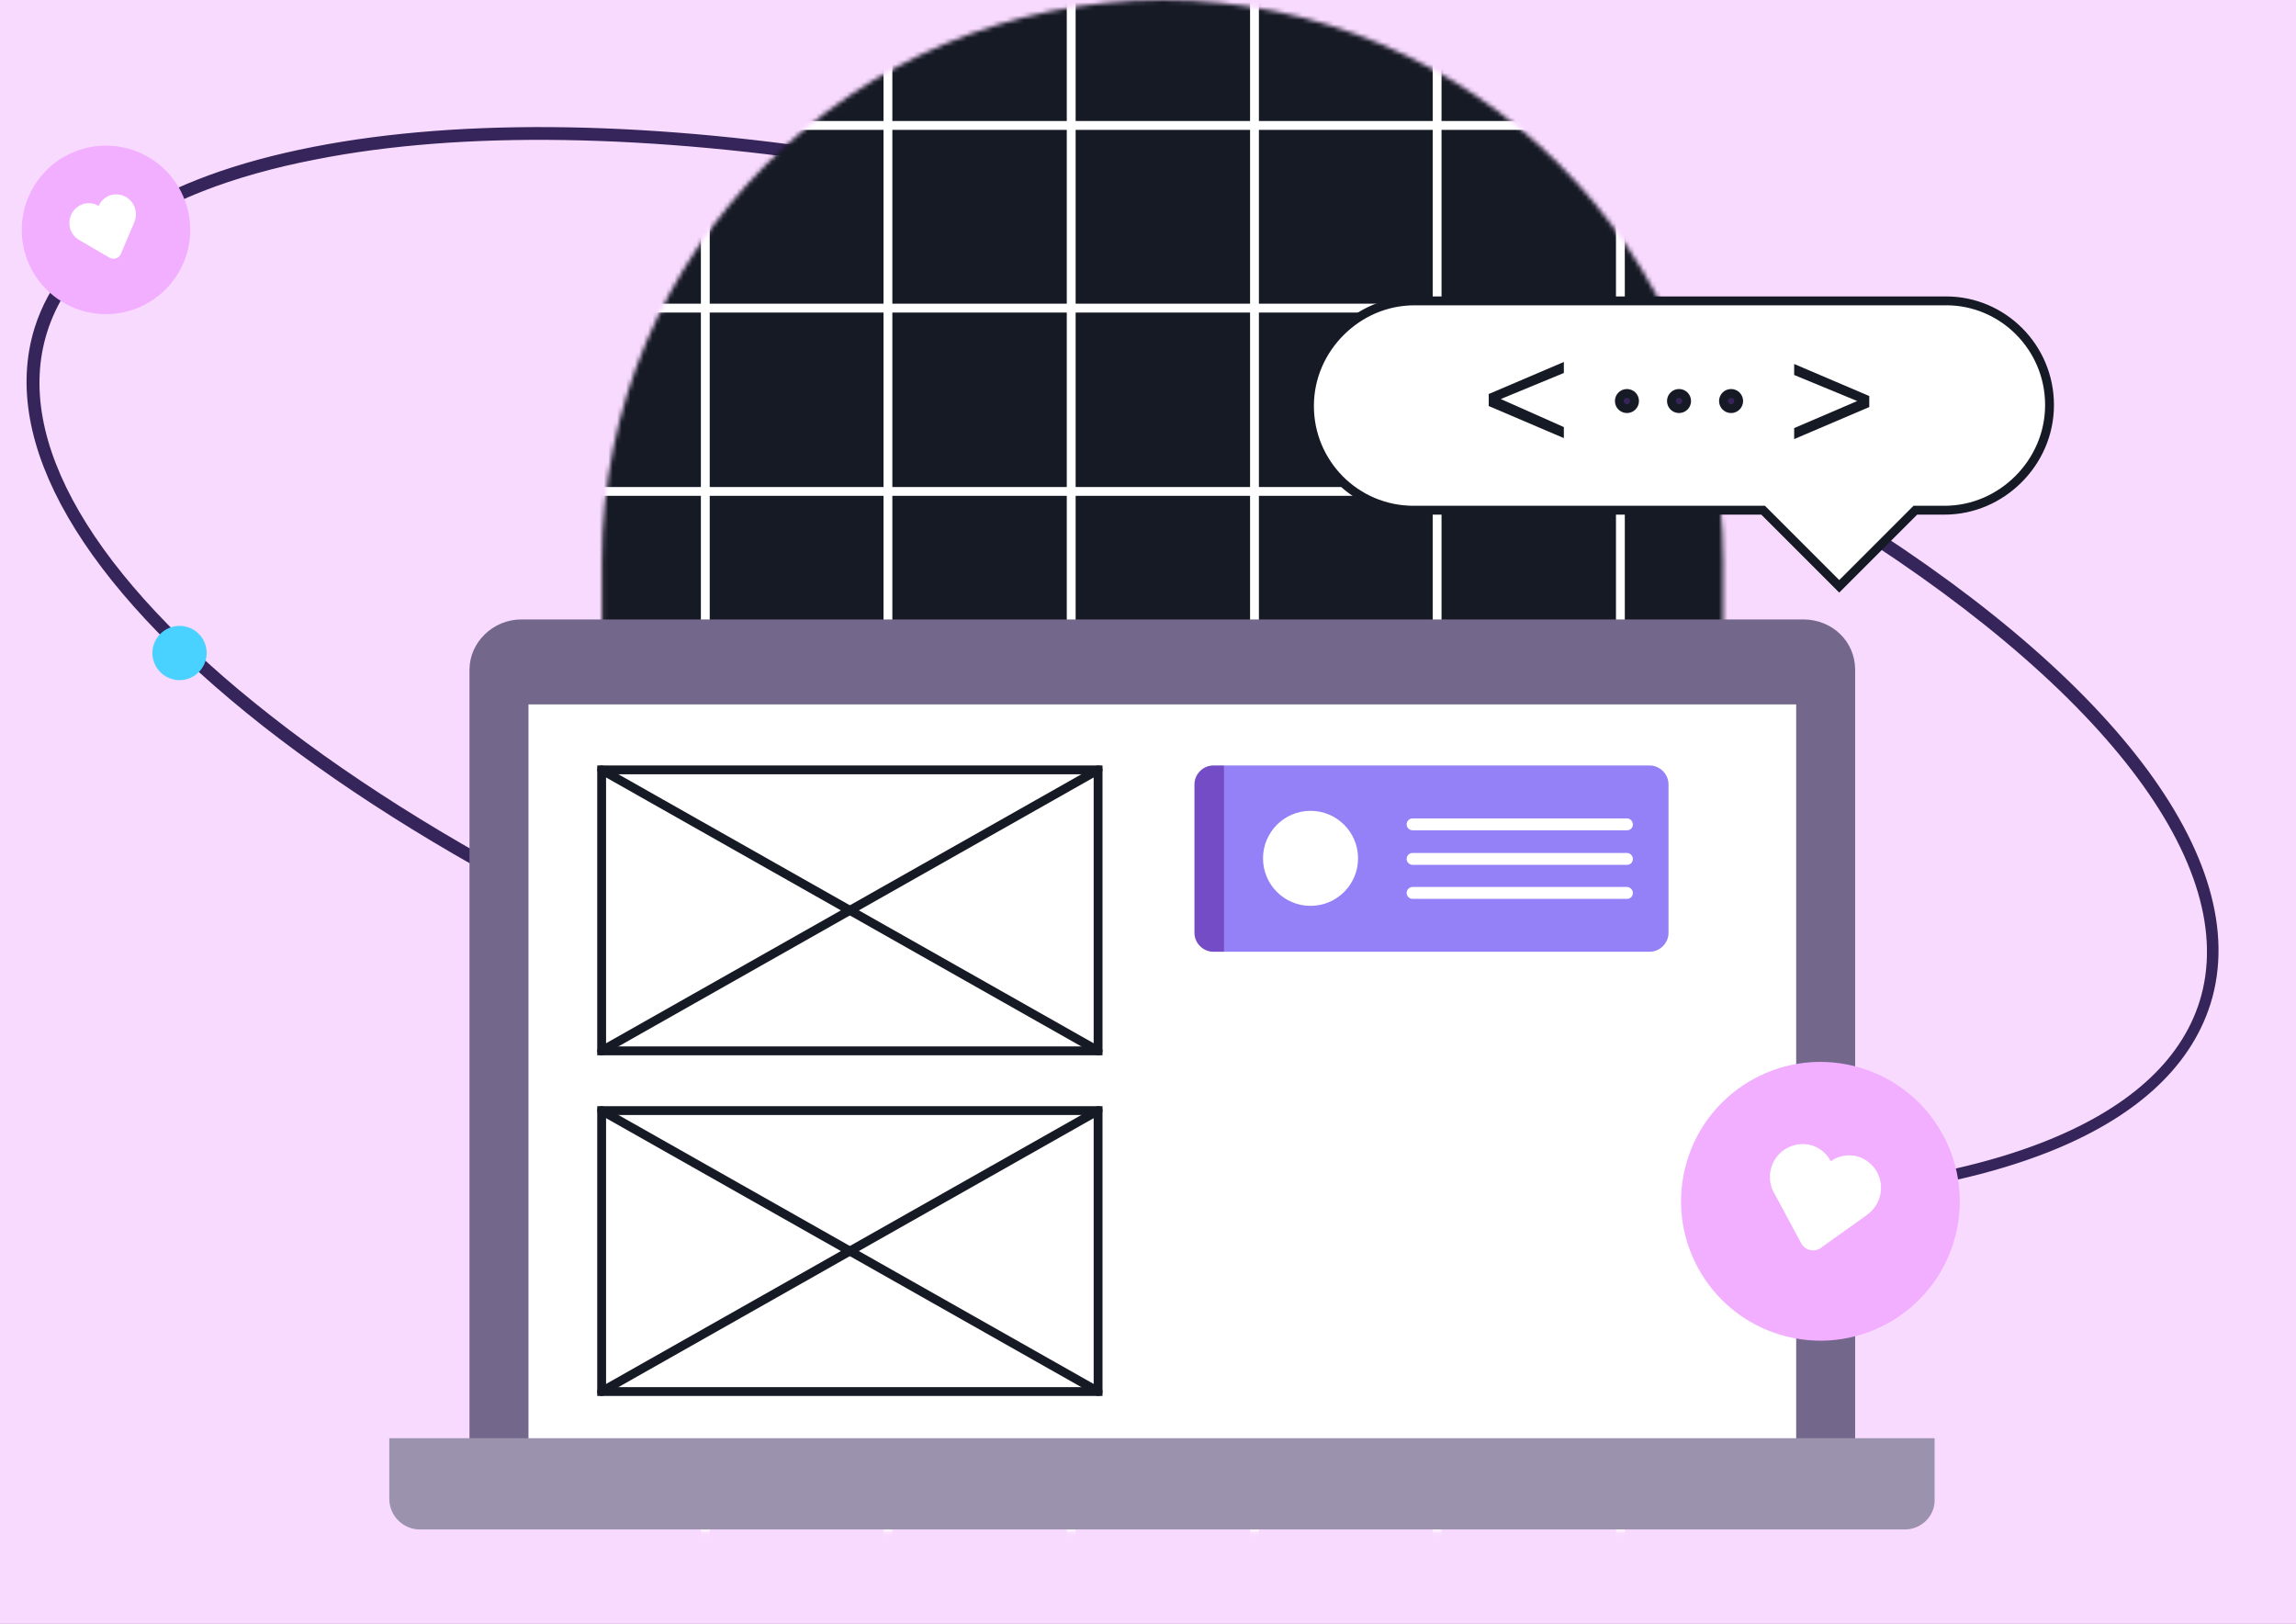 <?xml version="1.0" encoding="UTF-8"?> <svg xmlns="http://www.w3.org/2000/svg" width="519" height="367" viewBox="0 0 519 367" fill="none"><rect x="0" y="0" width="519" height="367" fill="#808080" stroke="none"/><g clip-path="url(#clip0_1478_17894)"><rect width="519" height="367" fill="#F9DAFF"></rect><path d="M498.725 226.56C494.172 241.036 481.456 252.083 462.411 259.55C413.156 278.861 322.081 274.602 224.634 244.428C159.309 224.2 100.791 195.243 60.042 163.296C19.229 131.185 1.008 99.688 8.746 74.492C14.873 54.853 36.32 40.951 70.981 34.181C104.757 27.568 148.241 28.324 196.849 36.353L197.013 36.289L195.372 36.933C147.285 29.267 104.358 28.482 71.139 35.066C61.629 36.9 52.934 39.362 45.546 42.259C26.173 49.854 14.013 60.872 9.66 74.891C1.958 99.694 20.05 130.863 60.734 162.646C101.483 194.592 159.708 223.286 225.097 243.678C322.38 273.916 413.292 278.24 462.218 259.058C481.098 251.655 493.715 240.837 498.168 226.589C507.88 195.316 475.778 153.539 412.284 114.788C412.219 114.624 412.055 114.688 411.991 114.524L411.476 113.211C411.933 113.41 412.39 113.61 412.748 114.038C476.342 152.56 508.636 194.83 498.725 226.56Z" fill="#36255A" stroke="#36255A" stroke-width="2"></path><circle cx="40.586" cy="147.586" r="6.13" transform="rotate(-16.049 40.586 147.586)" fill="#49D1FF"></circle><mask id="mask0_1478_17894" style="mask-type:alpha" maskUnits="userSpaceOnUse" x="136" y="0" width="254" height="347"><path d="M388.491 126.784V345.122H137.07V126.784C137.07 57.406 193.331 1 262.854 1C297.542 1 329.024 15.137 351.763 37.876C374.499 60.612 388.491 92.093 388.491 126.784Z" fill="#161A25" stroke="white" stroke-width="2"></path></mask><g mask="url(#mask0_1478_17894)"><rect x="120.172" y="-13.271" width="281.684" height="357.805" fill="#161A25" stroke="white" stroke-width="2"></rect><path d="M136.656 28.354H388.902" stroke="white" stroke-width="2" stroke-miterlimit="10" stroke-linecap="round"></path><path d="M136.656 69.635H388.902" stroke="white" stroke-width="2" stroke-miterlimit="10" stroke-linecap="round"></path><path d="M136.656 111.064H388.902" stroke="white" stroke-width="2" stroke-miterlimit="10" stroke-linecap="round"></path><path d="M136.656 152.493H388.902" stroke="white" stroke-width="2" stroke-miterlimit="10" stroke-linecap="round"></path><path d="M136.656 193.775H388.902" stroke="white" stroke-width="2" stroke-miterlimit="10" stroke-linecap="round"></path><path d="M136.656 235.203H388.902" stroke="white" stroke-width="2" stroke-miterlimit="10" stroke-linecap="round"></path><path d="M136.656 276.485H388.902" stroke="white" stroke-width="2" stroke-miterlimit="10" stroke-linecap="round"></path><path d="M136.656 317.914H388.902" stroke="white" stroke-width="2" stroke-miterlimit="10" stroke-linecap="round"></path><path d="M366.281 -2.938V349.207" stroke="white" stroke-width="2" stroke-miterlimit="10" stroke-linecap="round"></path><path d="M324.852 -2.938V349.207" stroke="white" stroke-width="2" stroke-miterlimit="10" stroke-linecap="round"></path><path d="M283.57 -2.938V349.207" stroke="white" stroke-width="2" stroke-miterlimit="10" stroke-linecap="round"></path><path d="M242.141 -2.938V349.207" stroke="white" stroke-width="2" stroke-miterlimit="10" stroke-linecap="round"></path><path d="M200.711 -2.938V349.207" stroke="white" stroke-width="2" stroke-miterlimit="10" stroke-linecap="round"></path><path d="M159.43 -2.938V349.207" stroke="white" stroke-width="2" stroke-miterlimit="10" stroke-linecap="round"></path></g><path d="M463.285 91.542C463.285 98.107 460.568 103.992 456.267 108.293C451.966 112.594 446.081 115.311 439.516 115.311H432.952L415.748 132.514L398.544 115.311H319.542C306.413 115.311 296 104.671 296 91.769C296 85.204 298.716 79.318 303.017 75.017C307.318 70.716 313.204 68 319.768 68H439.969C452.646 68 463.285 78.413 463.285 91.542Z" fill="white" stroke="#161A25" stroke-width="2" stroke-miterlimit="10" stroke-linecap="round"></path><path d="M338.858 89.259L337.523 89.81V89.712L352.501 83.322V83.629L338.858 89.259ZM337.523 90.515L338.834 91.097L352.501 97.172V97.498L337.523 91.108V90.515Z" fill="#36255A" stroke="#161A25" stroke-width="2"></path><path d="M420.205 89.713L406.562 84.083V83.776L421.54 90.166V90.264L420.205 89.713ZM420.217 91.557L421.54 90.99V91.335L406.562 97.726V97.409L420.217 91.557Z" fill="#36255A" stroke="#161A25" stroke-width="2"></path><path d="M369.48 90.637C369.48 91.585 368.711 92.353 367.763 92.353C366.815 92.353 366.047 91.585 366.047 90.637C366.047 89.689 366.815 88.921 367.763 88.921C368.711 88.921 369.48 89.689 369.48 90.637Z" fill="#36255A" stroke="#161A25" stroke-width="2"></path><path d="M381.253 90.636C381.253 91.584 380.485 92.353 379.537 92.353C378.589 92.353 377.82 91.584 377.82 90.636C377.82 89.688 378.589 88.92 379.537 88.92C380.485 88.92 381.253 89.688 381.253 90.636Z" fill="#36255A" stroke="#161A25" stroke-width="2"></path><path d="M393.019 90.636C393.019 91.584 392.25 92.353 391.302 92.353C390.354 92.353 389.586 91.584 389.586 90.636C389.586 89.688 390.354 88.92 391.302 88.92C392.25 88.92 393.019 89.688 393.019 90.636Z" fill="#36255A" stroke="#161A25" stroke-width="2"></path><path d="M419.346 151.377V339.452H106.125V151.377C106.125 145.155 111.458 140 117.857 140H407.614C414.191 140 419.346 144.977 419.346 151.377Z" fill="#73678C"></path><path d="M406.018 159.199H119.461V326.12H406.018V159.199Z" fill="white"></path><path d="M430.553 345.674H94.933C91.2 345.674 88 342.652 88 338.741V325.053H437.308V338.741C437.485 342.652 434.286 345.674 430.553 345.674Z" fill="#9B92AD"></path><path d="M136 174L248.218 237.499" stroke="#161A25" stroke-width="2" stroke-miterlimit="10" stroke-linecap="round"></path><path d="M248.218 174L136 237.499" stroke="#161A25" stroke-width="2" stroke-miterlimit="10" stroke-linecap="round"></path><path d="M248.218 174H136V237.499H248.218V174Z" stroke="#161A25" stroke-width="2" stroke-miterlimit="10" stroke-linecap="round"></path><path d="M136 251L248.218 314.499" stroke="#161A25" stroke-width="2" stroke-miterlimit="10" stroke-linecap="round"></path><path d="M248.218 251L136 314.499" stroke="#161A25" stroke-width="2" stroke-miterlimit="10" stroke-linecap="round"></path><path d="M248.218 251H136V314.499H248.218V251Z" stroke="#161A25" stroke-width="2" stroke-miterlimit="10" stroke-linecap="round"></path><path d="M377.161 177.272V210.834C377.161 213.153 375.208 215.105 372.89 215.105H276.719V173H372.89C375.208 173 377.161 174.953 377.161 177.272Z" fill="#9581F7"></path><path d="M276.712 173.001V215.106H274.272C271.953 215.106 270 213.154 270 210.835V177.273C270 174.954 271.953 173.001 274.272 173.001H276.712Z" fill="#744CC6"></path><path d="M296.24 204.733C302.171 204.733 306.98 199.925 306.98 193.994C306.98 188.062 302.171 183.254 296.24 183.254C290.308 183.254 285.5 188.062 285.5 193.994C285.5 199.925 290.308 204.733 296.24 204.733Z" fill="white"></path><path d="M367.755 203.15H319.303C318.571 203.15 317.961 202.54 317.961 201.808C317.961 201.075 318.571 200.465 319.303 200.465H367.755C368.487 200.465 369.097 201.075 369.097 201.808C369.097 202.54 368.609 203.15 367.755 203.15Z" fill="white"></path><path d="M367.755 187.651H319.303C318.571 187.651 317.961 187.041 317.961 186.308C317.961 185.576 318.571 184.966 319.303 184.966H367.755C368.487 184.966 369.097 185.576 369.097 186.308C369.097 187.041 368.609 187.651 367.755 187.651Z" fill="white"></path><path d="M367.755 195.458H319.303C318.571 195.458 317.961 194.848 317.961 194.115C317.961 193.383 318.571 192.773 319.303 192.773H367.755C368.487 192.773 369.097 193.383 369.097 194.115C369.097 194.848 368.609 195.458 367.755 195.458Z" fill="white"></path><circle cx="411.498" cy="271.5" r="31.5" transform="rotate(13.648 411.498 271.5)" fill="#F2AEFF"></circle><circle cx="23.956" cy="51.956" r="19.038" transform="rotate(-17.845 23.956 51.956)" fill="#F2AEFF"></circle><path d="M424.99 270.2C424.56 271.995 423.481 273.567 421.961 274.614L421.563 274.912L411.594 282.035C411.238 282.288 410.832 282.461 410.404 282.544C409.975 282.626 409.534 282.616 409.109 282.513C408.698 282.411 408.312 282.225 407.976 281.966C407.64 281.707 407.361 281.381 407.157 281.009L401.245 270.013C400.452 268.772 400.045 267.323 400.076 265.851C400.106 264.378 400.574 262.948 401.418 261.741C402.263 260.534 403.446 259.605 404.819 259.072C406.192 258.538 407.693 258.425 409.13 258.745C410.132 258.989 411.07 259.446 411.881 260.084C412.691 260.722 413.355 261.526 413.828 262.443C414.669 261.845 415.628 261.435 416.641 261.239C417.653 261.044 418.696 261.069 419.699 261.311C421.569 261.805 423.17 263.013 424.159 264.675C425.149 266.337 425.447 268.32 424.99 270.2Z" fill="white"></path><path d="M30.504 47.026C30.849 48.087 30.79 49.238 30.337 50.257L30.225 50.537L27.337 57.355C27.233 57.598 27.079 57.815 26.884 57.993C26.689 58.171 26.458 58.305 26.207 58.386C25.963 58.463 25.705 58.489 25.45 58.462C25.195 58.434 24.949 58.355 24.727 58.227L18.208 54.427C17.407 54.038 16.74 53.42 16.291 52.651C15.842 51.882 15.631 50.998 15.685 50.109C15.739 49.221 16.056 48.368 16.595 47.66C17.134 46.951 17.872 46.419 18.714 46.13C19.307 45.94 19.935 45.879 20.554 45.952C21.173 46.025 21.769 46.23 22.302 46.553C22.547 45.979 22.912 45.465 23.372 45.045C23.832 44.624 24.377 44.307 24.971 44.116C26.09 43.78 27.297 43.897 28.331 44.441C29.366 44.985 30.146 45.913 30.504 47.026Z" fill="white"></path></g><defs><clipPath id="clip0_1478_17894"><rect width="519" height="367" fill="white"></rect></clipPath></defs></svg> 